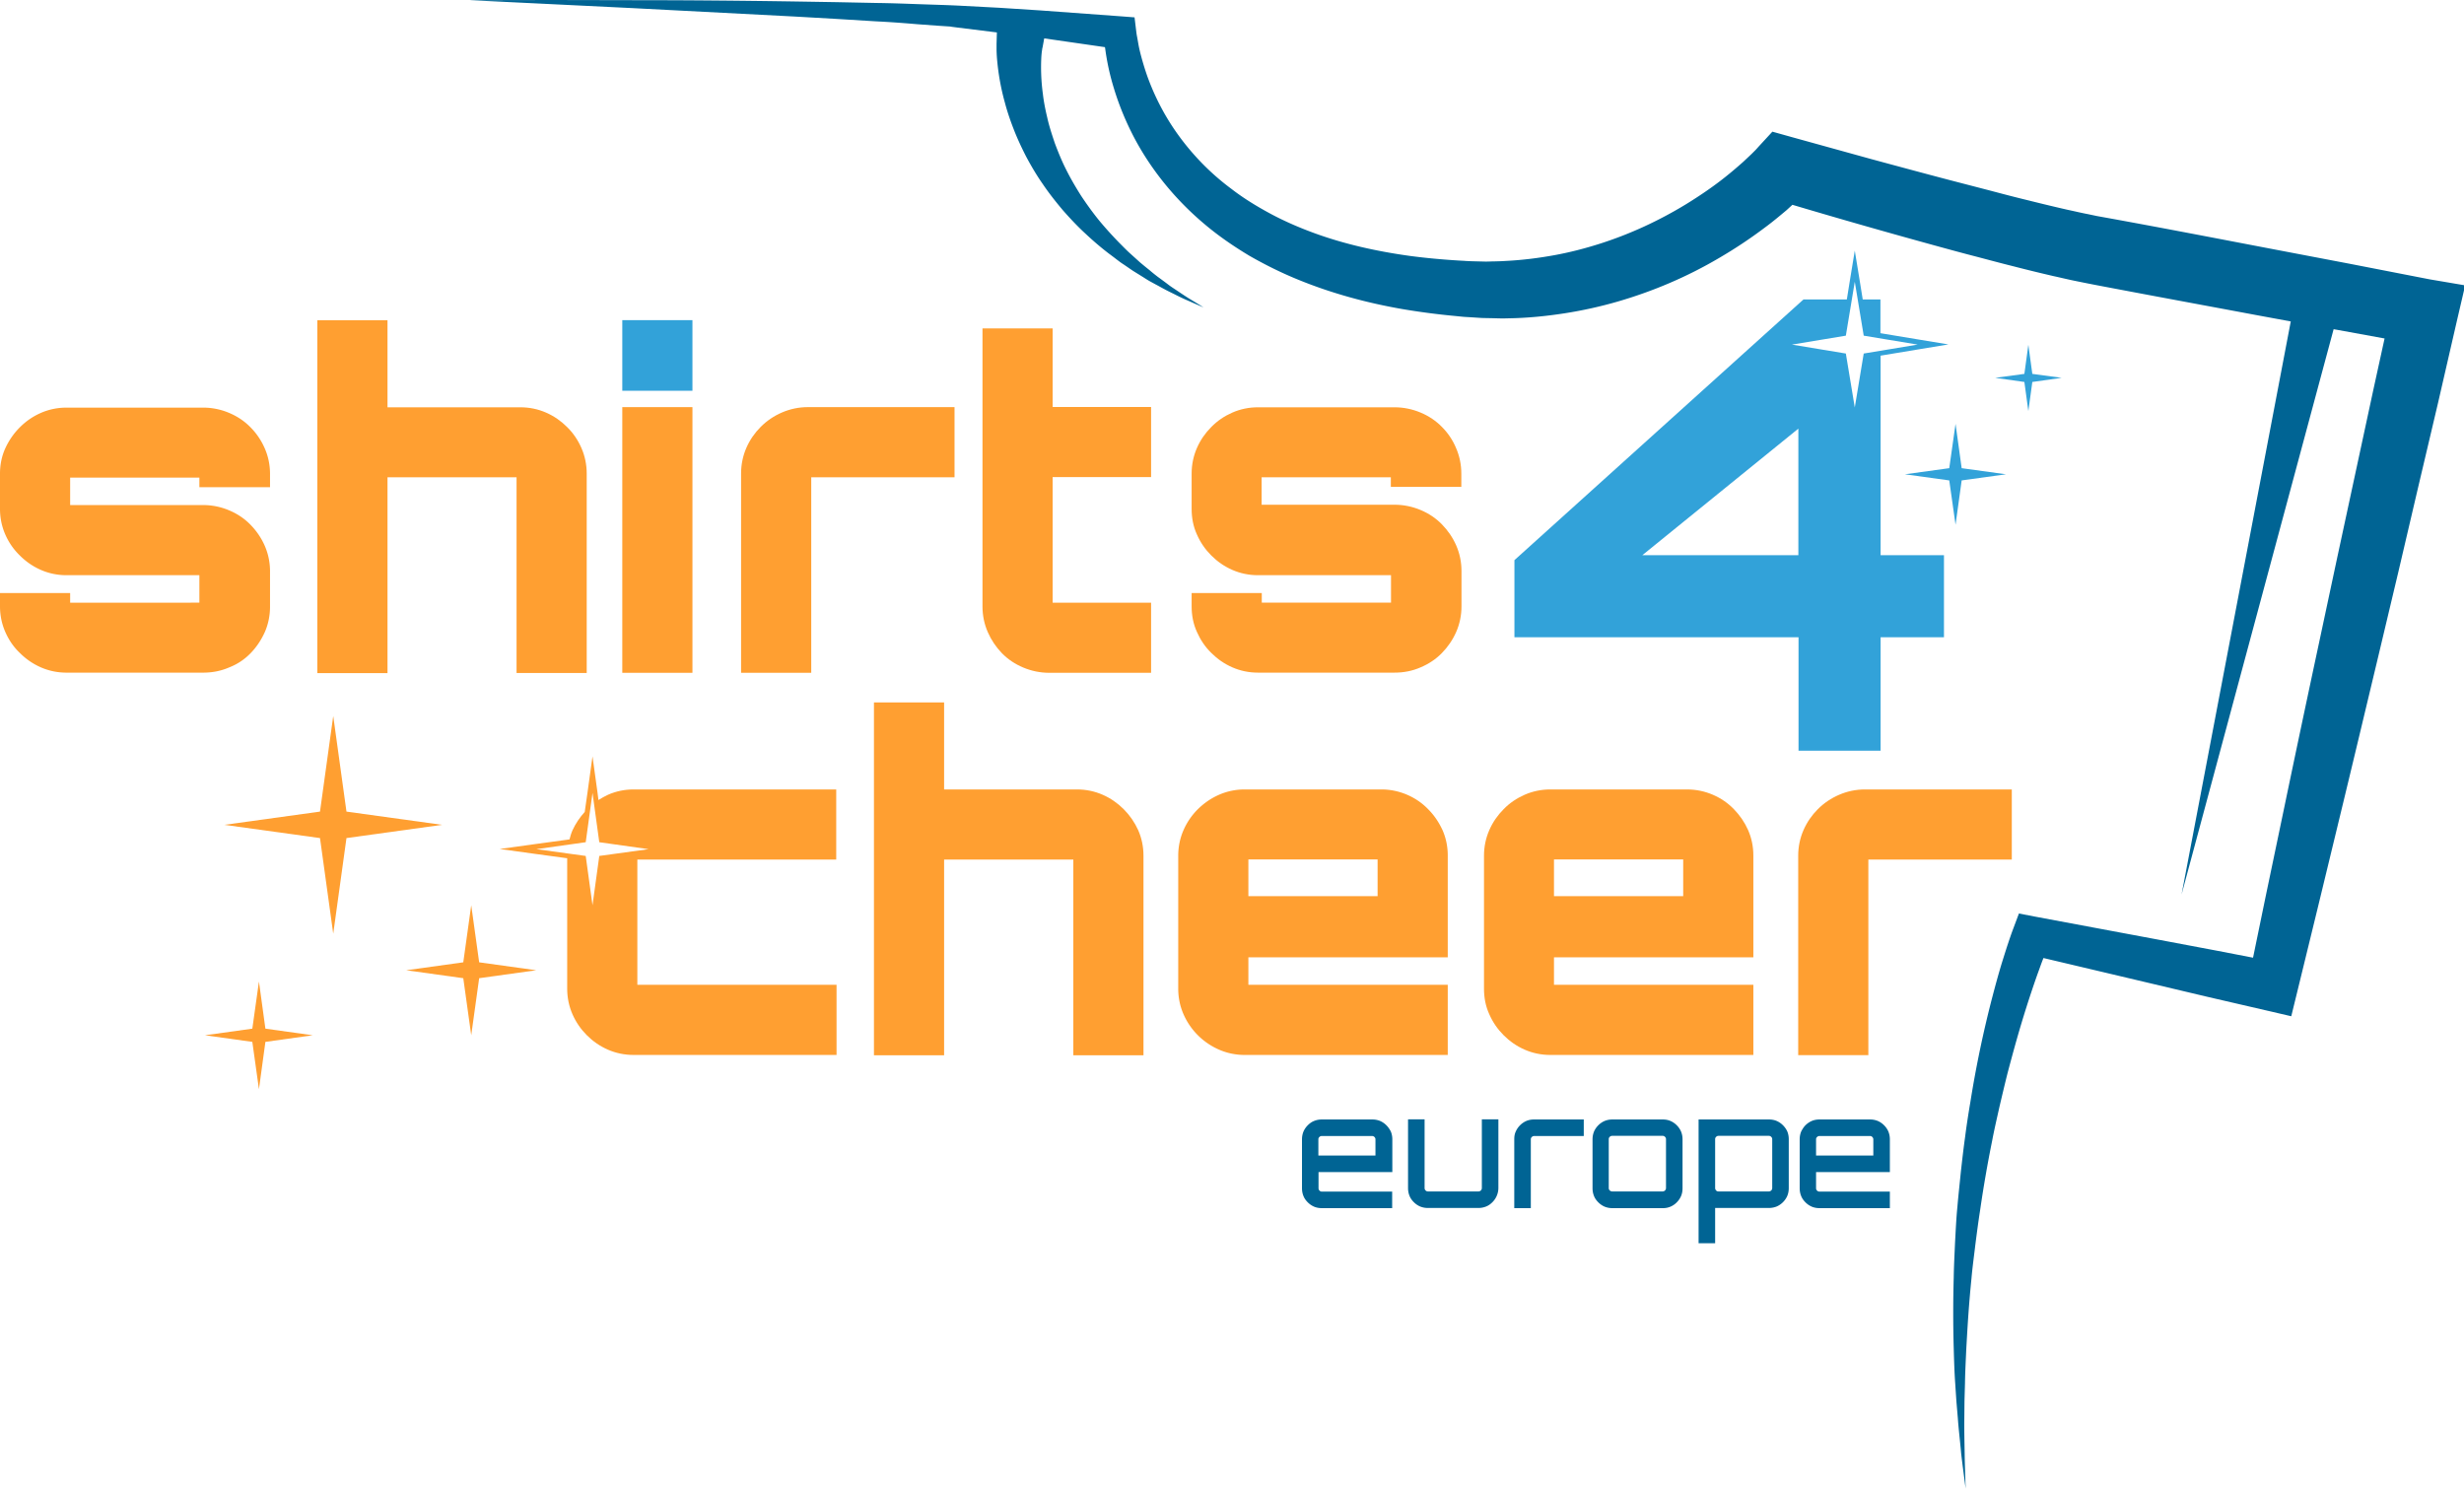 <svg id="Layer_1" xmlns="http://www.w3.org/2000/svg" width="148.92" height="90" viewBox="0 0 148.92 90"><style>.st0{fill:#32a2d9}.st1{fill:#006494}</style><path class="st0" d="M37.61 19.35h4.24v4.27h-4.24zM113.65 21.5l2.29-.38 1.82-.3-1.82-.3-2.29-.38V18.1h-1.07l-.18-1.12-.3-1.83-.3 1.83-.18 1.12H109L91.53 33.86v4.66h17.17v6.86h4.96v-6.86h3.83v-4.96h-3.83V21.5zm-1.55-4.47l.54 3.26 3.26.54-3.26.54-.54 3.26-.54-3.26-3.26-.54 3.26-.54.54-3.26zm-3.41 16.53h-9.43l9.43-7.65v7.65z"/><path class="st1" d="M83.79 68.02c-.11-.11-.24-.2-.38-.26-.15-.06-.3-.09-.47-.09h-3.05c-.17 0-.32.03-.47.09-.15.06-.27.15-.38.26-.11.11-.2.24-.26.38-.06.15-.09.3-.09.47v2.96c0 .17.03.32.09.47.06.15.15.27.26.38.11.11.24.2.38.26s.3.09.47.09h4.25v-1h-4.25c-.06 0-.1-.02-.14-.06a.197.197 0 0 1-.06-.14v-.98h4.46v-1.98c0-.17-.03-.32-.09-.47-.07-.14-.16-.27-.27-.38zm-.65 1.83h-3.46v-.98c0-.06.02-.1.06-.14.04-.04.09-.06.14-.06h3.05c.05 0 .1.02.14.06.04.04.06.09.06.14v.98zM89.56 71.82c0 .05-.02.1-.06.14-.04.04-.09.06-.14.06H86.3c-.06 0-.1-.02-.14-.06a.197.197 0 0 1-.06-.14v-4.16h-1v4.16c0 .17.03.32.09.47.06.15.15.27.26.38.11.11.24.2.38.26.15.06.3.09.47.09h3.05c.17 0 .32-.03.47-.09.15-.06.27-.15.38-.26a1.225 1.225 0 0 0 .36-.85v-4.16h-1v4.16zM92.25 67.76c-.14.06-.27.15-.38.26-.11.11-.2.24-.26.38-.07.15-.09.3-.09.47v4.16h1v-4.16c0-.06.02-.1.06-.14.04-.04.09-.06.14-.06h3v-1h-3c-.17 0-.33.03-.47.09zM101.34 68.02c-.11-.11-.24-.2-.38-.26s-.3-.09-.46-.09h-3.05c-.17 0-.32.03-.47.09-.14.06-.27.15-.38.26-.11.11-.2.24-.26.38-.06.15-.09.3-.09.47v2.96c0 .17.03.32.09.47.06.15.15.27.26.38.11.11.24.2.38.26.15.06.3.09.47.09h3.05a1.144 1.144 0 0 0 .84-.35c.11-.11.2-.24.26-.38s.09-.3.09-.47v-2.96c0-.17-.03-.32-.09-.47-.06-.14-.15-.27-.26-.38zm-.65 3.8c0 .05-.02.1-.06.14-.04.04-.09.06-.14.06h-3.05c-.06 0-.1-.02-.15-.06a.197.197 0 0 1-.06-.14v-2.96c0-.06.02-.1.06-.14.04-.04.09-.06.15-.06h3.05c.06 0 .1.02.14.06.04.04.06.09.06.14v2.96zM107.76 68.02c-.11-.11-.24-.2-.38-.26s-.3-.09-.47-.09h-4.25v7.48h1v-2.13h3.25c.16 0 .32-.03.47-.09.14-.06.27-.15.38-.26.11-.11.2-.24.26-.38s.09-.3.09-.47v-2.96c0-.17-.03-.32-.09-.47a1.31 1.31 0 0 0-.26-.37zm-.65 3.8c0 .05-.02.1-.06.14-.04.04-.09.06-.14.06h-3.05c-.06 0-.11-.02-.14-.06a.197.197 0 0 1-.06-.14v-2.96c0-.06.02-.1.06-.14.04-.04.09-.06.14-.06h3.05c.05 0 .1.02.14.06.04.04.06.09.06.14v2.96zM113.87 68.02c-.11-.11-.24-.2-.38-.26-.15-.06-.3-.09-.47-.09h-3.05c-.17 0-.33.03-.47.09-.14.06-.27.15-.38.26-.11.11-.19.24-.26.38-.06.15-.09.3-.09.47v2.96c0 .17.03.32.09.47.06.15.15.27.26.38.11.11.24.2.38.26s.3.09.47.09h4.25v-1h-4.25c-.06 0-.11-.02-.15-.06a.197.197 0 0 1-.06-.14v-.98h4.46v-1.98c0-.17-.03-.32-.09-.47-.06-.14-.15-.27-.26-.38zm-.65 1.83h-3.46v-.98c0-.06.02-.1.06-.14.04-.04.09-.06.15-.06h3.05c.06 0 .1.02.14.06.04.04.06.09.06.14v.98z"/><path class="st1" d="M146.87 16.89l-4.88-.95-4.88-.93c-3.25-.62-6.5-1.25-9.76-1.84l-.61-.11-.57-.12c-.38-.07-.78-.17-1.17-.25-.79-.18-1.58-.37-2.38-.57-.79-.19-1.59-.4-2.38-.61l-2.39-.62c-1.6-.42-3.19-.85-4.78-1.28l-4.77-1.32-1.18-.33-.83.9-.08.09-.11.12-.24.24-.51.48c-.35.31-.71.62-1.09.92-.74.59-1.54 1.13-2.35 1.63-1.64 1-3.39 1.81-5.21 2.39-.91.29-1.84.53-2.78.7-.94.17-1.89.29-2.85.34l-.36.02-.35.01c-.23 0-.45.02-.7.01l-.77-.02-.2-.01h-.02c-.01 0 0 0 0 0h-.04l-.09-.01-.37-.02c-.99-.06-1.98-.15-2.96-.28-1.95-.27-3.87-.69-5.7-1.35-.91-.33-1.8-.71-2.65-1.16-.84-.45-1.67-.95-2.42-1.53-.77-.57-1.48-1.21-2.12-1.91-.64-.7-1.22-1.46-1.72-2.28-.5-.82-.91-1.68-1.24-2.58-.16-.45-.3-.91-.42-1.37-.06-.23-.11-.46-.15-.69-.02-.12-.04-.23-.06-.34l-.03-.16-.02-.14-.11-.91-.78-.06-4.92-.36L60.4.47 57.94.34C57.1.3 56.29.28 55.46.25 54.64.22 53.82.19 53 .18L50.54.13 48.08.09C44.8.04 41.52.01 38.23.01L33.31 0l-4.92.01 9.83.48 9.82.51 2.46.14 2.45.15c.82.04 1.63.1 2.45.17l1.22.09.61.04.15.01c.03 0 .1.01.14.02l.31.04 2.42.3-.02.68V2.94c0 .18.01.43.04.75.06.63.18 1.5.46 2.5.13.5.31 1.04.52 1.58.21.55.47 1.11.76 1.68.3.56.63 1.13 1.01 1.67.37.55.79 1.08 1.22 1.59.44.5.89.98 1.37 1.42.47.44.96.86 1.45 1.23.25.18.48.37.72.54.25.16.48.33.71.48.24.15.47.29.69.43.11.07.22.14.33.2l.33.18c.21.11.42.23.61.33s.38.19.56.28c.35.18.66.32.92.43.52.23.81.35.81.35s-.27-.17-.75-.46c-.24-.14-.52-.33-.85-.55-.16-.11-.34-.22-.51-.35-.17-.13-.36-.27-.55-.41-.1-.07-.19-.14-.29-.22-.1-.08-.2-.16-.29-.24-.2-.16-.41-.33-.61-.5l-.62-.56c-.21-.19-.41-.4-.62-.61-.41-.42-.82-.87-1.21-1.34-.39-.48-.75-.98-1.09-1.49-.33-.52-.64-1.05-.91-1.59-.27-.53-.49-1.08-.69-1.61-.18-.54-.35-1.05-.46-1.56-.12-.5-.21-.97-.26-1.41-.12-.88-.12-1.61-.1-2.1.01-.25.03-.43.05-.55.01-.06.01-.1.02-.12 0-.03.01-.04.01-.04l.1-.55 3.67.53c0 .01 0 .03.01.04a14.561 14.561 0 0 0 .53 2.44c.32 1.06.75 2.09 1.27 3.07 1.05 1.96 2.5 3.71 4.2 5.14.85.72 1.77 1.35 2.72 1.92.96.55 1.95 1.04 2.96 1.45 2.03.83 4.15 1.4 6.27 1.77 1.06.18 2.13.32 3.2.42l.4.04.1.01.14.01.19.01.77.05c.26.01.57.01.85.02l.43.01.42-.01c1.11-.02 2.21-.13 3.31-.3 1.1-.17 2.18-.41 3.25-.72 2.13-.62 4.19-1.5 6.09-2.62.96-.56 1.88-1.17 2.77-1.84.45-.33.88-.69 1.31-1.05l.36-.33a430.455 430.455 0 0 0 8.5 2.43c.8.22 1.6.44 2.41.65.81.21 1.61.43 2.42.63.81.21 1.63.41 2.45.6.42.09.82.19 1.26.28l.64.13.61.12c3.25.62 6.51 1.22 9.77 1.83l2.06.38-6.6 34.64 9.19-34.17.23.04 2.85.52-.67 3.06-1.1 5.11-1.1 5.11-1.09 5.11c-.73 3.41-1.45 6.82-2.16 10.23l-1.07 5.12-.76 3.69-2.17-.42-3.66-.69-7.33-1.37-.99-.19-.33.88c-.14.37-.25.7-.37 1.06-.11.34-.22.69-.33 1.04-.21.69-.4 1.39-.58 2.08a67.058 67.058 0 0 0-1.32 6.31c-.12.71-.23 1.41-.32 2.12-.1.71-.18 1.42-.26 2.13-.07.71-.15 1.42-.21 2.13-.07.71-.1 1.42-.14 2.13-.03.71-.07 1.42-.08 2.13a75.82 75.82 0 0 0 0 4.27c.02.71.04 1.42.09 2.13l.07 1.06.09 1.06c.05.71.14 1.41.2 2.12.08.7.18 1.41.27 2.11-.02-.71-.05-1.41-.06-2.12-.01-.71-.03-1.41-.02-2.12l.01-1.06.03-1.06c.01-.71.05-1.41.08-2.11.04-.7.08-1.41.13-2.11s.11-1.4.18-2.1c.06-.7.16-1.4.24-2.09.09-.7.18-1.39.29-2.09a75.255 75.255 0 0 1 .72-4.15c.13-.69.29-1.37.44-2.05.16-.68.32-1.36.49-2.04.18-.68.36-1.35.55-2.02a65.975 65.975 0 0 1 1.26-3.97c.12-.32.23-.65.36-.97v-.01l6.3 1.49 3.63.86 3.63.84 1.42.33.36-1.47 1.24-5.08 1.23-5.08c.82-3.38 1.63-6.78 2.44-10.17l1.21-5.09 1.19-5.09 1.2-5.09 1.17-5.09.47-2.02-2.12-.36z"/><linearGradient id="SVGID_1_" gradientUnits="userSpaceOnUse" x1="3.113" y1="32.647" x2="120.857" y2="32.647"><stop offset="0" stop-color="#ff9f31"/><stop offset="1" stop-color="#ff9f31"/></linearGradient><path d="M15.14 39.49c.36-.37.64-.79.86-1.27.21-.48.32-1 .32-1.55v-2.13c0-.55-.11-1.07-.32-1.55-.21-.48-.5-.9-.86-1.27s-.79-.66-1.29-.87a4.02 4.02 0 0 0-1.58-.32H4.24v-1.66h7.81v.58h4.27v-.8c0-.55-.11-1.07-.32-1.55-.21-.48-.5-.91-.86-1.27-.36-.37-.79-.66-1.29-.87a4.02 4.02 0 0 0-1.58-.32H4.02c-.55 0-1.07.11-1.55.32-.48.21-.9.5-1.27.87s-.66.79-.88 1.27c-.21.46-.32.98-.32 1.53v2.13c0 .55.11 1.07.32 1.55.21.48.5.9.88 1.27.37.37.79.66 1.27.87.48.21 1 .32 1.55.32h8.03v1.66H4.24v-.58H0v.8c0 .55.11 1.07.32 1.55.21.48.5.91.88 1.27.37.37.79.66 1.27.87.48.21 1 .32 1.55.32h8.26c.55 0 1.08-.1 1.58-.32.49-.19.92-.48 1.28-.85z" fill="url(#SVGID_1_)"/><linearGradient id="SVGID_2_" gradientUnits="userSpaceOnUse" x1="3.11" y1="30.016" x2="120.863" y2="30.016"><stop offset="0" stop-color="#ff9f31"/><stop offset="1" stop-color="#ff9f31"/></linearGradient><path d="M23.41 28.85h7.81v11.83h4.24V28.63c0-.55-.11-1.07-.32-1.55-.21-.48-.5-.91-.87-1.27-.37-.37-.79-.66-1.27-.87-.48-.21-1-.32-1.55-.32h-8.03v-5.26h-4.24v21.33h4.24V28.85z" fill="url(#SVGID_2_)"/><linearGradient id="SVGID_3_" gradientUnits="userSpaceOnUse" x1="3.109" y1="32.647" x2="120.862" y2="32.647"><stop offset="0" stop-color="#ff9f31"/><stop offset="1" stop-color="#ff9f31"/></linearGradient><path fill="url(#SVGID_3_)" d="M37.61 24.61h4.24v16.06h-4.24z"/><linearGradient id="SVGID_4_" gradientUnits="userSpaceOnUse" x1="3.109" y1="32.647" x2="120.858" y2="32.647"><stop offset="0" stop-color="#ff9f31"/><stop offset="1" stop-color="#ff9f31"/></linearGradient><path d="M49.02 28.85h8.67v-4.24h-8.86c-.55 0-1.07.11-1.56.32-.49.21-.92.5-1.29.87s-.66.79-.87 1.27c-.21.48-.32 1-.32 1.55v12.05h4.24V28.85z" fill="url(#SVGID_4_)"/><linearGradient id="SVGID_5_" gradientUnits="userSpaceOnUse" x1="3.113" y1="30.264" x2="120.853" y2="30.264"><stop offset="0" stop-color="#ff9f31"/><stop offset="1" stop-color="#ff9f31"/></linearGradient><path d="M63.62 19.85h-4.24v16.81c0 .55.11 1.07.32 1.55.21.48.5.91.85 1.27.36.37.79.66 1.29.87.5.21 1.03.32 1.58.32h6.15v-4.24h-5.95v-7.59h5.95V24.6h-5.95v-4.75z" fill="url(#SVGID_5_)"/><linearGradient id="SVGID_6_" gradientUnits="userSpaceOnUse" x1="3.115" y1="32.647" x2="120.853" y2="32.647"><stop offset="0" stop-color="#ff9f31"/><stop offset="1" stop-color="#ff9f31"/></linearGradient><path d="M87.15 25.81c-.36-.37-.79-.66-1.29-.87-.5-.21-1.03-.32-1.58-.32h-8.25c-.55 0-1.07.11-1.55.32-.48.21-.91.5-1.27.87-.37.37-.66.79-.87 1.27-.21.48-.32 1-.32 1.55v2.13c0 .55.1 1.07.32 1.55.21.48.5.9.87 1.27s.79.66 1.27.87c.48.21 1 .32 1.55.32h8.04v1.66h-7.81v-.58h-4.24v.8c0 .55.1 1.07.32 1.55.21.48.5.91.87 1.27.37.37.79.66 1.27.87.48.21 1 .32 1.55.32h8.25c.56 0 1.08-.1 1.58-.32.5-.21.93-.5 1.29-.87s.65-.79.86-1.27c.21-.48.32-1 .32-1.55v-2.13c0-.55-.11-1.07-.32-1.55-.21-.48-.5-.9-.86-1.27s-.79-.66-1.29-.87c-.5-.21-1.03-.32-1.58-.32h-8.03v-1.66h7.81v.58h4.26v-.8c0-.55-.11-1.07-.32-1.55-.2-.48-.49-.91-.85-1.27z" fill="url(#SVGID_6_)"/><linearGradient id="SVGID_7_" gradientUnits="userSpaceOnUse" x1="3.114" y1="54.748" x2="120.853" y2="54.748"><stop offset="0" stop-color="#ff9f31"/><stop offset="1" stop-color="#ff9f31"/></linearGradient><path d="M38.52 51.96h12.02v-4.24H38.3c-.56 0-1.07.11-1.55.32-.2.09-.39.2-.58.32l-.06-.47-.3-2.17-.3 2.17-.17 1.19c-.3.33-.55.7-.74 1.11-.08.18-.13.37-.18.55l-2.05.28-2.17.3 2.17.3 1.91.26v7.88c0 .55.11 1.07.32 1.55.21.48.5.9.87 1.27s.79.66 1.27.87c.48.21 1 .32 1.55.32h12.27v-4.24H38.52v-7.57zm-2.3-.22l-.41 2.98-.41-2.98-2.98-.41 2.98-.42.41-2.98.41 2.98 2.98.42-2.98.41z" fill="url(#SVGID_7_)"/><linearGradient id="SVGID_8_" gradientUnits="userSpaceOnUse" x1="3.111" y1="55.75" x2="120.854" y2="55.75"><stop offset="0" stop-color="#ff9f31"/><stop offset="1" stop-color="#ff9f31"/></linearGradient><path d="M86.31 48.91c-.36-.37-.78-.66-1.27-.87-.49-.21-1.01-.32-1.56-.32h-8.25c-.55 0-1.07.11-1.55.32-.48.21-.9.5-1.28.87-.37.37-.66.79-.87 1.27-.21.48-.32 1-.32 1.55v8.03c0 .55.11 1.07.32 1.55a4.149 4.149 0 0 0 2.15 2.14c.48.21 1 .32 1.55.32H87.5v-4.24H75.45v-1.66H87.5v-6.15c0-.56-.11-1.07-.32-1.55-.22-.47-.5-.89-.87-1.26zm-3.05 5.26h-7.81v-2.22h7.81v2.22z" fill="url(#SVGID_8_)"/><linearGradient id="SVGID_9_" gradientUnits="userSpaceOnUse" x1="3.115" y1="55.75" x2="120.854" y2="55.75"><stop offset="0" stop-color="#ff9f31"/><stop offset="1" stop-color="#ff9f31"/></linearGradient><path d="M104.79 48.91c-.36-.37-.78-.66-1.27-.87-.49-.21-1.01-.32-1.57-.32H93.7c-.55 0-1.07.11-1.55.32-.48.21-.91.5-1.27.87-.37.37-.66.79-.87 1.27-.21.48-.32 1-.32 1.55v8.03c0 .55.1 1.07.32 1.55.21.48.5.9.87 1.27s.79.66 1.27.87c.48.21 1 .32 1.55.32h12.27v-4.24H93.92v-1.66h12.05v-6.15c0-.56-.11-1.07-.32-1.55-.21-.47-.5-.89-.86-1.26zm-3.06 5.26h-7.81v-2.22h7.81v2.22z" fill="url(#SVGID_9_)"/><linearGradient id="SVGID_10_" gradientUnits="userSpaceOnUse" x1="3.108" y1="55.75" x2="120.854" y2="55.75"><stop offset="0" stop-color="#ff9f31"/><stop offset="1" stop-color="#ff9f31"/></linearGradient><path d="M112.72 47.72c-.55 0-1.07.11-1.56.32-.49.21-.92.5-1.29.87s-.66.79-.87 1.27c-.21.48-.32 1-.32 1.55v12.05h4.24V51.96h8.67v-4.24h-8.87z" fill="url(#SVGID_10_)"/><linearGradient id="SVGID_11_" gradientUnits="userSpaceOnUse" x1="3.114" y1="53.118" x2="120.853" y2="53.118"><stop offset="0" stop-color="#ff9f31"/><stop offset="1" stop-color="#ff9f31"/></linearGradient><path d="M67.91 48.91c-.37-.37-.79-.66-1.27-.87-.48-.21-1-.32-1.55-.32h-8.03v-5.26h-4.24v21.33h4.24V51.96h7.81v11.83h4.24V51.73c0-.56-.11-1.07-.32-1.55-.22-.48-.51-.9-.88-1.27z" fill="url(#SVGID_11_)"/><linearGradient id="SVGID_12_" gradientUnits="userSpaceOnUse" x1="3.112" y1="62.582" x2="120.852" y2="62.582"><stop offset="0" stop-color="#ff9f31"/><stop offset="1" stop-color="#ff9f31"/></linearGradient><path fill="url(#SVGID_12_)" d="M15.65 59.33l-.4 2.85-2.86.4 2.86.4.4 2.86.39-2.86 2.86-.4-2.86-.4z"/><linearGradient id="SVGID_13_" gradientUnits="userSpaceOnUse" x1="3.112" y1="49.86" x2="120.854" y2="49.86"><stop offset="0" stop-color="#ff9f31"/><stop offset="1" stop-color="#ff9f31"/></linearGradient><path fill="url(#SVGID_13_)" d="M20.94 49.06l-.8-5.78-.8 5.78-5.78.8 5.78.8.8 5.78.8-5.78 5.78-.8z"/><linearGradient id="SVGID_14_" gradientUnits="userSpaceOnUse" x1="3.113" y1="58.65" x2="120.856" y2="58.65"><stop offset="0" stop-color="#ff9f31"/><stop offset="1" stop-color="#ff9f31"/></linearGradient><path fill="url(#SVGID_14_)" d="M28.48 54.72L28 58.17l-3.45.48 3.45.48.48 3.45.48-3.45 3.45-.48-3.45-.48z"/><path class="st0" d="M118.19 25.62l.37 2.68 2.68.37-2.68.37-.37 2.68-.38-2.68-2.68-.37 2.68-.37zM122.59 20.84l.24 1.76 1.77.24-1.77.25-.24 1.76-.24-1.76-1.76-.25 1.76-.24z"/></svg>